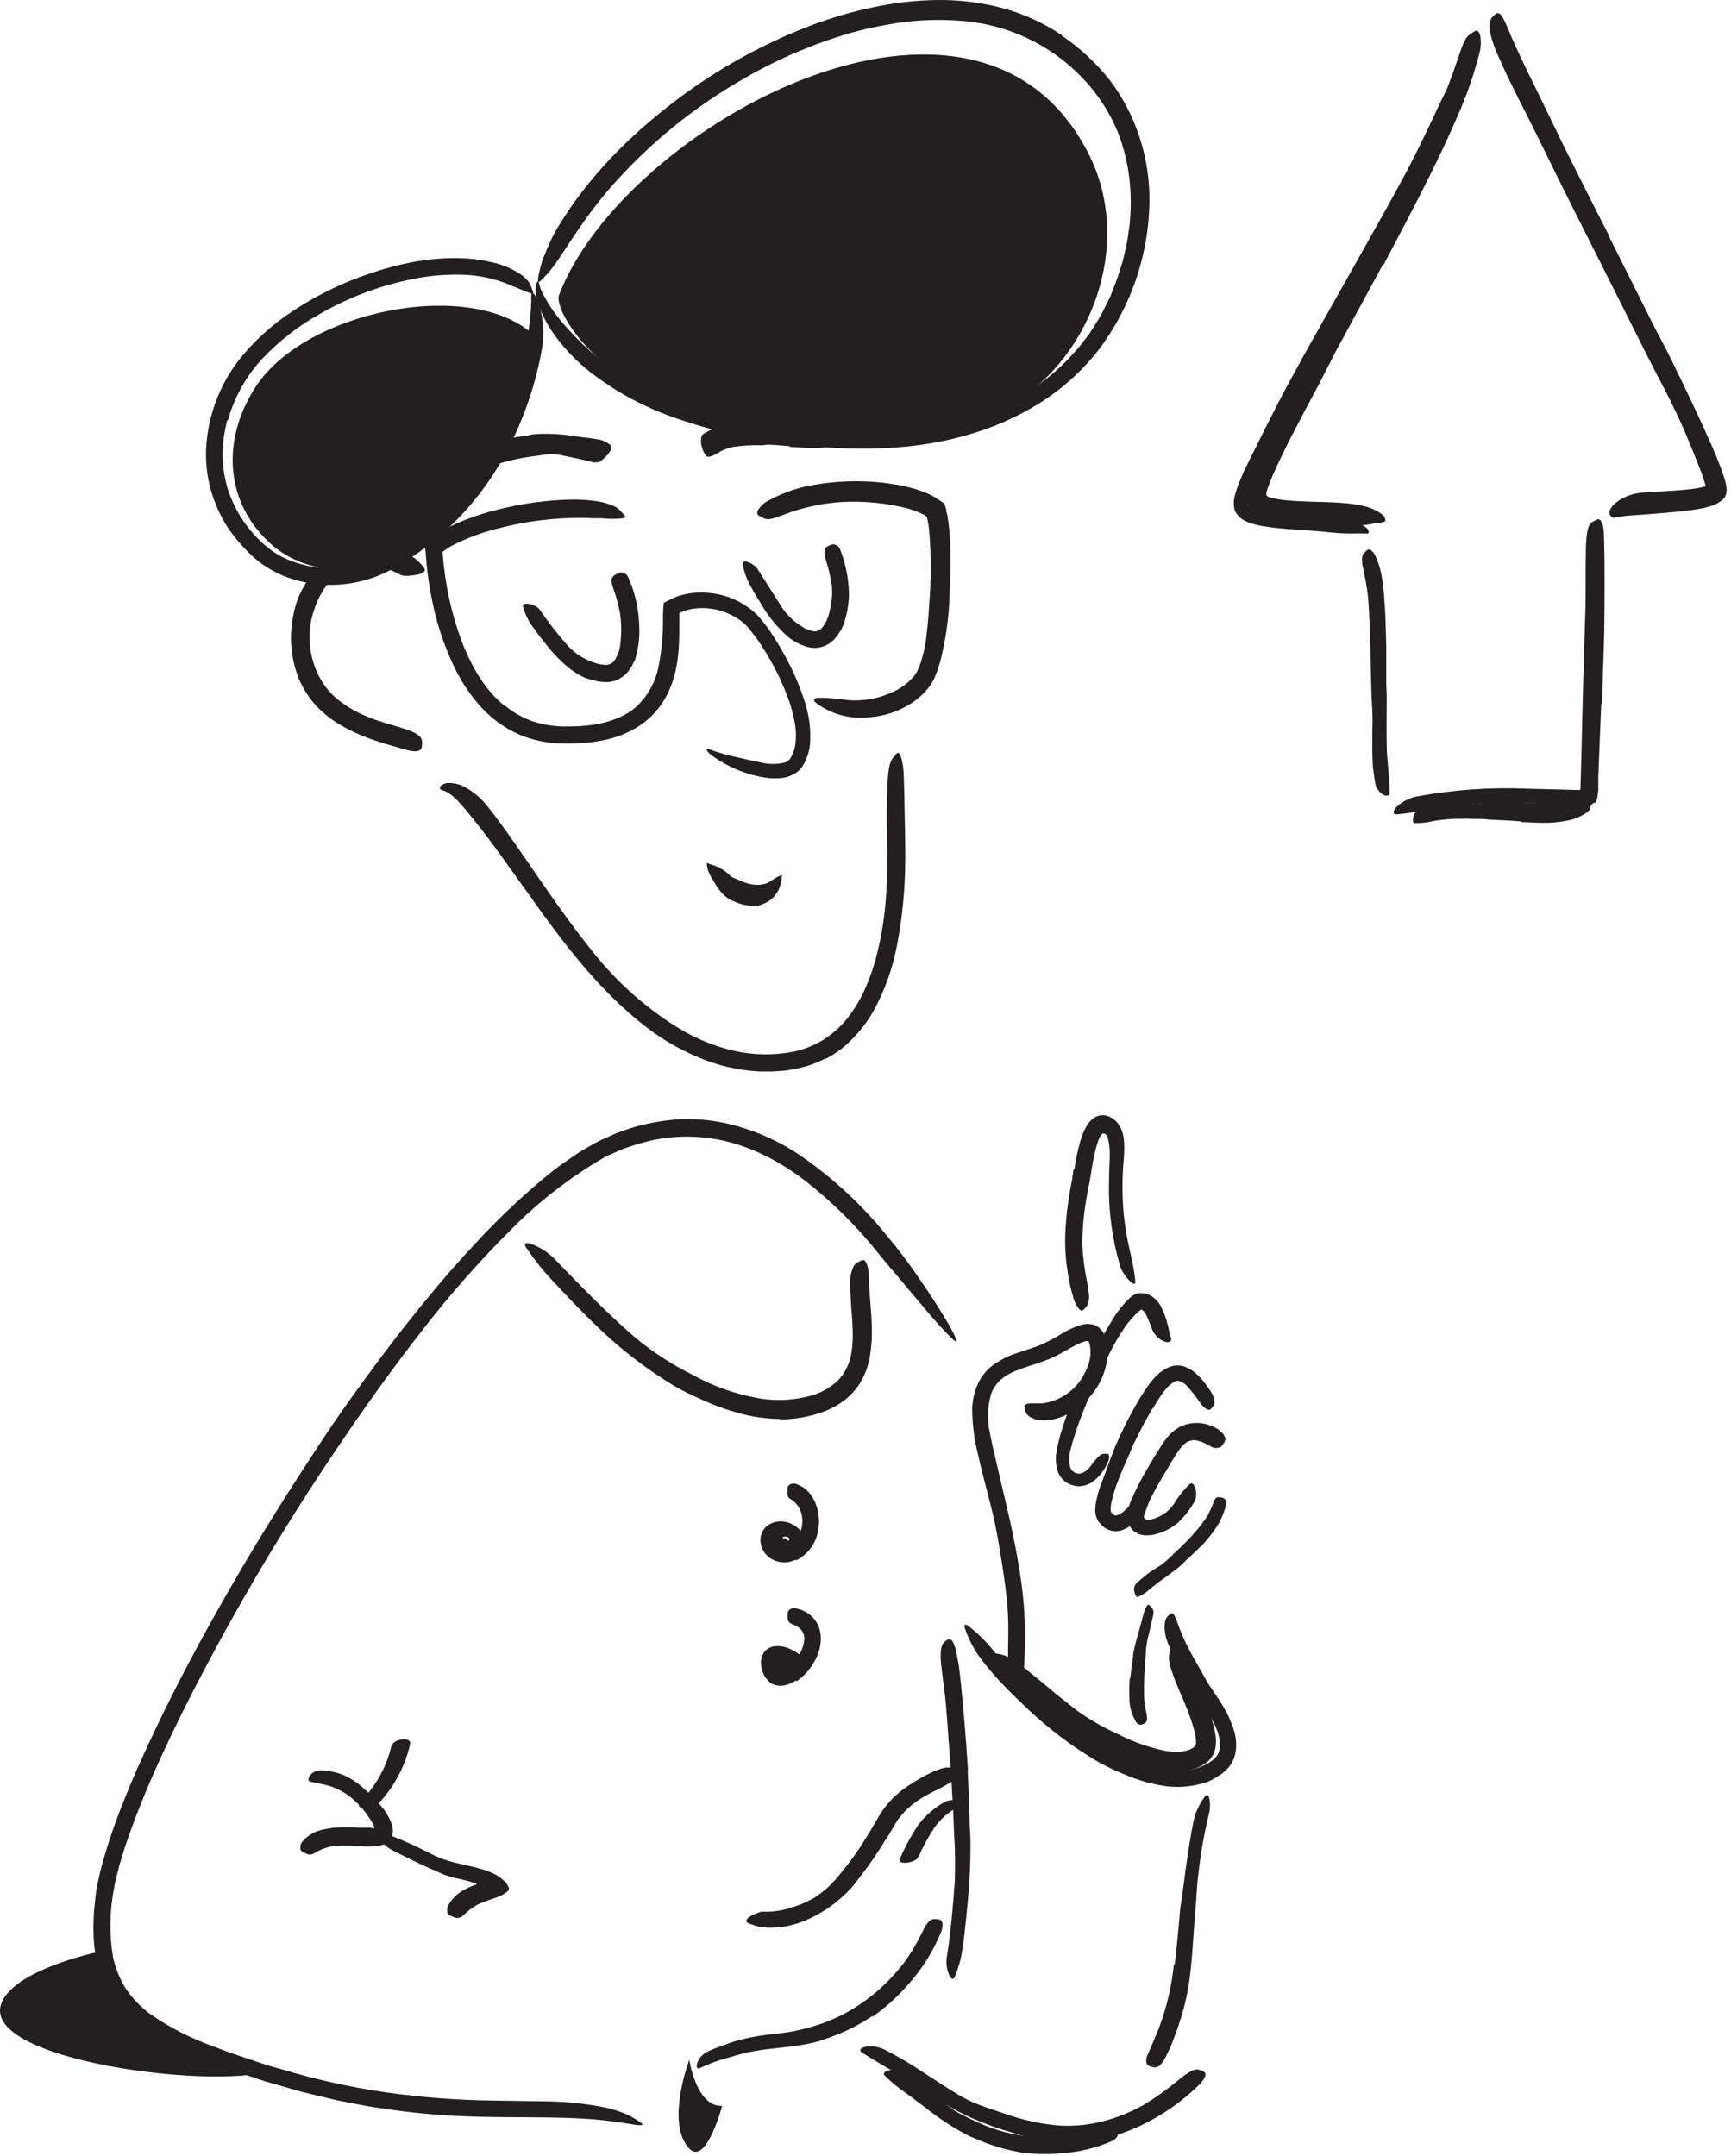 <svg width="167" height="208" viewBox="0 0 167 208" fill="none" xmlns="http://www.w3.org/2000/svg">
<path d="M28.824 65.461C28.099 63.643 27.894 61.659 28.232 59.731C28.338 59.026 28.521 58.335 28.778 57.67C29.258 56.524 29.958 55.484 30.839 54.609C31.045 54.382 31.292 54.197 31.519 53.99C31.764 53.792 32.021 53.608 32.287 53.439C32.834 53.107 33.428 52.86 34.049 52.707C35.141 52.463 36.275 52.472 37.363 52.733C38.039 52.888 38.693 53.127 39.31 53.444C39.617 53.596 39.907 53.779 40.176 53.99C40.433 54.22 40.67 54.47 40.887 54.738C41.15 55.073 40.856 55.31 40.336 55.428C40.036 55.495 39.731 55.536 39.424 55.552C39.261 55.565 39.097 55.565 38.934 55.552C38.782 55.517 38.635 55.464 38.496 55.392C38.016 55.13 37.51 54.917 36.986 54.758C36.495 54.602 35.986 54.508 35.471 54.48C34.433 54.456 33.419 54.789 32.596 55.423C32.023 55.839 31.538 56.365 31.169 56.969C30.784 57.583 30.483 58.244 30.272 58.937C29.764 60.475 29.728 62.13 30.169 63.688C30.427 64.653 30.872 65.558 31.478 66.353C31.946 66.95 32.504 67.472 33.132 67.898C33.776 68.353 34.467 68.737 35.193 69.042C36.322 69.558 37.517 69.831 38.728 70.228C38.996 70.31 39.243 70.382 39.532 70.49C40.522 70.897 40.769 71.232 40.722 71.768C40.72 71.89 40.706 72.01 40.681 72.129C40.563 72.51 40.068 72.572 39.372 72.392C37.311 71.815 34.992 71.238 32.746 69.888C31.886 69.377 31.105 68.746 30.427 68.012C29.753 67.244 29.205 66.374 28.803 65.435L28.824 65.461Z" fill="#231F20"/>
<path d="M76.247 43.066C75.541 42.984 74.846 42.927 74.145 42.906C73.892 42.906 73.629 42.973 73.392 42.963C72.505 42.934 71.617 42.986 70.739 43.118C70.359 43.198 69.991 43.322 69.641 43.489C69.419 43.602 69.213 43.741 68.997 43.844C68.787 43.979 68.546 44.059 68.296 44.076C68.126 44.076 67.858 43.654 67.719 43.149C67.58 42.644 67.575 42.056 67.874 41.855C68.395 41.533 68.956 41.28 69.543 41.103C69.833 41.016 70.132 40.963 70.435 40.943C70.734 40.904 71.035 40.894 71.336 40.912C71.692 40.915 72.047 40.889 72.398 40.835C72.738 40.77 73.082 40.726 73.428 40.706C74.188 40.676 74.948 40.684 75.706 40.732L77.087 40.814C77.783 40.85 78.473 40.948 79.148 40.943C79.668 40.907 80.185 40.835 80.694 40.727C80.806 40.699 80.92 40.678 81.034 40.665C81.447 40.634 81.575 40.788 81.673 41.376C81.673 41.505 81.725 41.639 81.74 41.773C81.781 41.961 81.759 42.157 81.678 42.332C81.597 42.507 81.462 42.651 81.292 42.742C80.357 43.099 79.36 43.264 78.36 43.226C77.638 43.226 76.922 43.138 76.216 43.123L76.247 43.066Z" fill="#231F20"/>
<path d="M47.813 42.618C48.266 42.489 48.746 42.401 49.209 42.293C49.673 42.185 50.152 42.118 50.627 42.061C50.977 42.02 51.312 41.907 51.657 41.886C52.894 41.81 54.135 41.874 55.357 42.077C55.898 42.144 56.439 42.231 56.98 42.283C57.32 42.345 57.676 42.37 58.011 42.458C58.349 42.57 58.664 42.745 58.938 42.973C59.114 43.123 58.938 43.489 58.603 43.88C58.268 44.272 57.841 44.658 57.506 44.612C57.428 44.612 57.351 44.612 57.279 44.612L57.057 44.56L56.63 44.447C56.336 44.385 56.042 44.329 55.749 44.251L53.93 43.875C53.55 43.812 53.163 43.799 52.78 43.839C52.394 43.896 52.002 43.937 51.616 43.999C50.748 44.103 49.887 44.263 49.039 44.478C48.514 44.609 47.998 44.763 47.493 44.942C46.703 45.195 45.934 45.513 45.195 45.89C44.656 46.227 44.14 46.599 43.649 47.003C43.546 47.098 43.437 47.187 43.325 47.271C42.887 47.554 42.67 47.513 42.294 47.091C42.206 46.998 42.109 46.905 42.031 46.807C41.9 46.658 41.828 46.467 41.828 46.269C41.828 46.07 41.9 45.879 42.031 45.73C42.897 44.803 43.952 44.073 45.123 43.587C45.992 43.176 46.892 42.831 47.813 42.556V42.618Z" fill="#231F20"/>
<path d="M51.497 32.327C52.44 34.79 48.406 47.389 37.404 53.697C35.668 54.65 33.686 55.062 31.714 54.878C29.742 54.694 27.87 53.924 26.34 52.666C21.631 48.59 21.332 42.427 24.691 37.284C29.509 29.921 45.489 26.762 51.497 32.327Z" fill="#231F20"/>
<path d="M53.924 28.488C53.296 30.153 59.593 41.762 81.704 42.711C88.522 43.004 95.818 41.453 100.848 36.527C106.434 31.085 108.644 22.181 105.125 15.044C94.417 -6.655 60.118 12.194 53.924 28.488Z" fill="#231F20"/>
<path d="M146.751 79.251C145.88 79.183 145.014 79.127 144.174 79.101C143.855 79.099 143.536 79.072 143.221 79.019L141.541 78.993C140.979 78.993 140.418 78.993 139.861 79.029C139.305 79.065 138.867 79.122 138.382 79.199C137.764 79.353 137.128 79.426 136.491 79.415C136.084 79.415 136.383 78.101 137.115 77.936C138.411 77.648 139.74 77.534 141.067 77.596C141.88 77.605 142.694 77.551 143.499 77.437C143.717 77.39 143.941 77.371 144.164 77.38H144.839L146.174 77.406L147.812 77.452C148.637 77.452 149.466 77.524 150.26 77.452C150.823 77.406 151.377 77.28 151.904 77.076C152.011 77.034 152.116 76.986 152.218 76.932C152.35 76.86 152.502 76.833 152.651 76.854C152.812 76.921 152.955 77.025 153.068 77.158C153.146 77.236 153.233 77.308 153.305 77.39C153.558 77.648 153.527 78.034 153.135 78.359C152.57 78.761 151.925 79.037 151.244 79.168C150.629 79.29 150.005 79.362 149.379 79.385C148.472 79.415 147.591 79.333 146.709 79.307L146.751 79.251Z" fill="#231F20"/>
<path d="M79.664 102.104C79.167 102.366 78.65 102.589 78.118 102.769C77.591 102.938 77.054 103.072 76.51 103.171C76.242 103.212 75.969 103.264 75.701 103.3L74.887 103.356C74.62 103.383 74.351 103.391 74.083 103.382C73.815 103.382 73.568 103.382 73.279 103.382C71.144 103.269 69.048 102.765 67.096 101.893C65.695 101.282 64.359 100.533 63.107 99.656C58.753 96.523 55.429 92.38 52.373 88.191L48.354 82.579C47.499 81.394 46.623 80.224 45.721 79.101C45.273 78.544 44.829 77.983 44.355 77.483C43.96 76.999 43.469 76.603 42.913 76.318C42.639 76.226 42.485 76.21 42.444 76.081C42.402 75.953 42.531 75.71 43.021 75.566C43.671 75.489 44.328 75.629 44.891 75.963C45.613 76.36 46.257 76.884 46.793 77.509C47.787 78.704 48.658 79.941 49.524 81.167C50.389 82.394 51.219 83.625 52.069 84.857C53.765 87.31 55.486 89.727 57.356 92.035C59.615 94.849 62.337 97.258 65.405 99.157C67.066 100.184 68.883 100.934 70.785 101.378C72.675 101.807 74.633 101.839 76.536 101.47C77.688 101.228 78.784 100.766 79.762 100.11C80.729 99.433 81.564 98.584 82.225 97.606C82.745 96.858 83.185 96.058 83.539 95.22C83.907 94.373 84.215 93.502 84.461 92.612C84.947 90.819 85.271 88.986 85.43 87.135C85.564 85.702 85.6 84.269 85.6 82.837C85.6 81.404 85.533 79.982 85.548 78.514L85.579 76.602C85.662 74.247 85.77 73.51 86.26 72.995C86.349 72.877 86.445 72.765 86.548 72.66C86.811 72.438 87.182 73.412 87.203 75.164C87.249 76.458 87.269 77.813 87.29 79.07C87.311 80.328 87.347 81.719 87.331 83.079C87.323 85.861 87.046 88.636 86.507 91.365C86.094 93.475 85.367 95.511 84.348 97.404C83.812 98.38 83.15 99.281 82.379 100.084C81.606 100.918 80.696 101.615 79.689 102.145L79.664 102.104Z" fill="#231F20"/>
<path d="M130.905 28.009C129.411 30.632 127.916 33.255 126.458 35.893C125.943 36.857 125.428 37.841 124.912 38.804C124.005 40.474 123.104 42.149 122.269 43.844C121.846 44.689 121.444 45.545 121.084 46.421C120.903 46.853 120.738 47.286 120.604 47.714C120.472 48.041 120.411 48.392 120.424 48.745L120.47 48.832C120.502 48.869 120.539 48.902 120.579 48.93C120.644 48.975 120.713 49.015 120.785 49.049C120.951 49.124 121.124 49.186 121.3 49.234C121.699 49.334 122.103 49.408 122.511 49.456C123.341 49.559 124.196 49.61 125.046 49.652C126.139 49.708 127.247 49.739 128.365 49.853C128.934 49.904 129.499 49.995 130.055 50.126C130.663 50.251 131.238 50.5 131.745 50.857C131.882 50.959 131.986 51.099 132.044 51.259C132.075 51.368 132.044 51.435 131.992 51.465C131.941 51.496 131.621 51.465 131.317 51.465C130.403 51.499 129.487 51.475 128.576 51.393C127.143 51.218 125.639 51.161 124.114 51.033C123.351 50.971 122.568 50.894 121.779 50.754C121.355 50.681 120.938 50.572 120.532 50.43C120.288 50.343 120.055 50.229 119.837 50.09C119.775 50.043 119.682 49.981 119.615 49.925C119.548 49.868 119.491 49.791 119.429 49.724C119.313 49.589 119.215 49.44 119.136 49.281L119.069 49.028L119.038 48.77C119.027 48.683 119.027 48.595 119.038 48.508C119.034 48.441 119.034 48.374 119.038 48.307C119.068 48.089 119.113 47.874 119.172 47.663C119.277 47.281 119.406 46.905 119.558 46.539C119.842 45.823 120.161 45.138 120.491 44.478C121.717 42.03 122.959 39.5 124.273 37.058C125.726 34.378 127.221 31.724 128.715 29.076C129.639 27.444 130.56 25.812 131.477 24.18C132.858 21.707 134.265 19.228 135.6 16.744C136.63 14.812 137.542 12.875 138.47 10.927L139.068 9.644C139.84 8.046 140.165 7.582 140.66 7.392C140.767 7.341 140.879 7.301 140.995 7.273C141.325 7.237 141.227 8 140.722 9.211C139.222 12.818 137.321 16.425 135.368 20.032C133.915 22.707 132.41 25.366 130.931 28.024L130.905 28.009Z" fill="#231F20"/>
<path d="M91.273 49.25L91.387 49.647C91.405 49.694 91.417 49.745 91.423 49.796V49.914L91.5 50.399C91.552 50.723 91.567 51.022 91.603 51.331C91.644 51.945 91.68 52.548 91.686 53.145C91.717 54.341 91.686 55.521 91.634 56.706C91.593 57.567 91.588 58.432 91.495 59.283C91.352 60.816 91.089 62.336 90.707 63.828C90.578 64.214 90.495 64.585 90.33 64.972L90.093 65.549C89.99 65.745 89.862 65.951 89.743 66.141C89.248 66.816 88.633 67.394 87.929 67.847C86.724 68.632 85.339 69.098 83.905 69.202C82.075 69.426 80.23 68.937 78.752 67.837C78.314 67.466 78.576 67.321 79.102 67.321C79.821 67.326 80.539 67.38 81.251 67.481C82.741 67.71 84.265 67.532 85.662 66.966C86.337 66.716 86.964 66.354 87.517 65.894C87.658 65.784 87.789 65.662 87.909 65.528L88.094 65.332C88.156 65.279 88.207 65.215 88.243 65.141L88.367 64.961C88.419 64.898 88.461 64.826 88.491 64.75L88.723 64.235C89.054 63.291 89.277 62.312 89.387 61.318C89.506 60.287 89.594 59.257 89.655 58.195C89.838 55.911 89.838 53.616 89.655 51.331C89.629 50.986 89.583 50.641 89.516 50.301C89.5 50.19 89.478 50.08 89.449 49.971C89.449 49.93 89.449 49.878 89.403 49.853L89.31 49.78C89.209 49.705 89.1 49.641 88.986 49.59L88.553 49.389C88.243 49.27 87.929 49.157 87.599 49.064C85.547 48.54 83.428 48.326 81.313 48.43C79.701 48.523 78.108 48.821 76.572 49.317C76.232 49.404 75.933 49.564 75.603 49.667C74.413 50.11 74.057 50.234 73.542 49.93C73.418 49.87 73.297 49.803 73.181 49.729C73.016 49.595 73.006 49.394 73.181 49.136C73.42 48.775 73.751 48.483 74.14 48.291C75.571 47.507 77.131 46.983 78.746 46.745C80.369 46.477 82.015 46.379 83.657 46.452C84.902 46.507 86.14 46.669 87.357 46.936L88.29 47.178L89.238 47.503C89.571 47.646 89.896 47.806 90.212 47.982L90.933 48.466L91.114 48.585C91.139 48.647 91.155 48.719 91.175 48.786L91.299 49.193L91.273 49.25Z" fill="#231F20"/>
<path d="M48.694 68.069C49.542 68.771 50.514 69.307 51.559 69.65C52.642 69.979 53.772 70.127 54.904 70.088C57.227 70.088 59.598 69.661 61.278 68.285C62.482 67.208 63.287 65.755 63.56 64.162C63.852 62.66 63.987 61.132 63.962 59.602V59.252L63.993 58.736L64.035 58.221C64.035 58.169 64.06 58.154 64.102 58.139L64.215 58.077L64.431 57.963C64.581 57.886 64.725 57.804 64.874 57.737C65.024 57.67 65.199 57.603 65.282 57.567C65.493 57.479 65.715 57.438 65.926 57.371C66.782 57.165 67.669 57.114 68.543 57.221C70.292 57.401 71.922 58.185 73.155 59.437C73.697 60.06 74.192 60.724 74.634 61.421C75.078 62.101 75.479 62.802 75.861 63.513C76.544 64.783 77.115 66.111 77.566 67.481C78.059 68.877 78.256 70.359 78.144 71.835C78.089 72.33 77.962 72.815 77.767 73.273C77.671 73.511 77.55 73.739 77.407 73.953C77.245 74.191 77.04 74.397 76.804 74.561C76.354 74.859 75.836 75.036 75.299 75.076C74.809 75.121 74.316 75.105 73.831 75.03C71.982 74.733 70.229 74.01 68.708 72.917C68.234 72.572 68.095 72.284 68.193 72.248C68.291 72.212 68.533 72.346 68.987 72.49C69.44 72.634 70.079 72.835 70.852 73.005C71.233 73.098 71.656 73.185 72.094 73.283C72.532 73.381 72.98 73.484 73.449 73.572C74.19 73.755 74.965 73.755 75.706 73.572C75.948 73.492 76.154 73.33 76.288 73.113C76.468 72.804 76.599 72.468 76.675 72.119C76.824 71.334 76.824 70.528 76.675 69.743C76.528 68.899 76.302 68.071 76 67.27C75.376 65.612 74.58 64.025 73.624 62.534C73.165 61.795 72.649 61.094 72.078 60.437C71.809 60.155 71.508 59.904 71.182 59.69C70.839 59.47 70.477 59.282 70.1 59.128C69.174 58.753 68.172 58.605 67.178 58.695C66.689 58.739 66.21 58.855 65.756 59.04C65.713 59.053 65.671 59.07 65.632 59.092C65.606 59.118 65.529 59.118 65.539 59.169V59.303V59.602C65.539 61.833 65.586 64.327 64.56 66.605C64.01 67.873 63.136 68.973 62.025 69.795C60.925 70.58 59.671 71.124 58.346 71.392C57.074 71.657 55.775 71.773 54.476 71.737C53.155 71.746 51.843 71.521 50.601 71.073C49.833 70.794 49.104 70.418 48.431 69.954C47.76 69.508 47.14 68.99 46.581 68.409C45.495 67.246 44.588 65.928 43.892 64.497C42.86 62.371 42.11 60.119 41.66 57.798C41.423 56.644 41.253 55.48 41.145 54.315C41.119 54.021 41.093 53.728 41.073 53.434L41.011 52.857V52.548C41.003 52.498 41.003 52.448 41.011 52.398L41.114 52.342L41.593 51.929C41.711 51.818 41.838 51.718 41.975 51.63C42.232 51.471 42.49 51.285 42.748 51.141C44.365 50.293 46.08 49.646 47.854 49.214C49.599 48.758 51.38 48.453 53.177 48.301C53.971 48.229 54.754 48.199 55.563 48.199C56.199 48.207 56.834 48.255 57.465 48.343C57.722 48.379 57.98 48.425 58.17 48.466C58.361 48.508 58.567 48.585 58.737 48.642C59.019 48.722 59.288 48.841 59.536 48.997C59.706 49.129 59.862 49.28 60 49.446C60.113 49.56 60.22 49.68 60.319 49.806C60.407 49.966 60.149 50.012 59.613 50.048C59.284 50.066 58.953 50.066 58.624 50.048L58 50.002C57.774 50.002 57.526 50.002 57.274 50.002C54.149 49.862 51.022 50.199 47.998 51.002C46.489 51.371 45.028 51.916 43.644 52.625C43.483 52.708 43.328 52.803 43.18 52.908C43.03 52.997 42.885 53.095 42.748 53.202C42.66 53.279 42.691 53.248 42.696 53.243C42.701 53.238 42.696 53.243 42.696 53.243L42.737 53.789L42.794 54.387C42.84 54.784 42.892 55.186 42.949 55.583C43.281 57.95 43.897 60.268 44.783 62.488C45.695 64.652 46.937 66.698 48.679 68.099L48.694 68.069Z" fill="#231F20"/>
<path d="M21.924 40.551C21.632 41.642 21.48 42.766 21.471 43.896C21.484 45.022 21.658 46.142 21.986 47.219C22.694 49.391 24.004 51.318 25.763 52.774C26.382 53.292 27.077 53.709 27.825 54.011C28.582 54.328 29.374 54.552 30.184 54.681C30.904 54.802 31.635 54.849 32.364 54.82C32.73 54.82 33.091 54.769 33.457 54.738C33.822 54.707 34.183 54.635 34.534 54.532C35.245 54.369 35.936 54.129 36.595 53.815L37.084 53.568L37.6 53.279C37.929 53.084 38.259 52.898 38.574 52.682C41.137 50.991 43.373 48.85 45.175 46.364C46.777 44.138 48.084 41.713 49.06 39.15C49.682 37.517 50.18 35.839 50.549 34.131C50.965 32.455 51.202 30.74 51.255 29.014C51.255 28.499 51.224 28.303 51.327 28.267C51.43 28.231 51.636 28.452 51.843 28.921C52.414 30.487 52.557 32.177 52.255 33.816C51.586 37.508 50.304 41.061 48.462 44.329C46.596 47.622 44.082 50.504 41.073 52.8C40.614 53.13 40.161 53.475 39.676 53.779C39.192 54.083 38.718 54.398 38.218 54.686C37.195 55.3 36.087 55.76 34.93 56.052C32.592 56.646 30.13 56.54 27.85 55.748C26.596 55.31 25.441 54.631 24.449 53.748C23.489 52.877 22.639 51.89 21.919 50.811C21.227 49.71 20.694 48.516 20.337 47.266C19.992 46.017 19.837 44.722 19.878 43.427C20.012 40.255 21.13 37.204 23.078 34.698C24.552 32.855 26.313 31.263 28.293 29.983C30.232 28.703 32.305 27.642 34.477 26.819C37.837 25.561 41.346 24.716 44.999 24.933C45.803 24.983 46.602 25.102 47.385 25.288C48.464 25.509 49.486 25.948 50.389 26.576C50.619 26.762 50.826 26.973 51.008 27.205C51.127 27.38 51.221 27.571 51.286 27.772C51.338 27.932 51.43 28.112 51.446 28.215C51.492 28.555 50.446 27.973 48.648 27.272C47.254 26.765 45.782 26.504 44.299 26.499C42.757 26.476 41.217 26.625 39.707 26.942C36.598 27.577 33.611 28.706 30.86 30.287C28.806 31.434 26.938 32.887 25.32 34.595C23.751 36.282 22.609 38.321 21.991 40.541L21.924 40.551Z" fill="#231F20"/>
<path d="M102.435 3.434C104.176 4.617 105.729 6.055 107.042 7.701C108.317 9.381 109.3 11.264 109.948 13.271C110.6 15.267 110.919 17.356 110.891 19.455C110.867 21.514 110.578 23.561 110.03 25.546C109.232 28.447 107.905 31.176 106.114 33.595C104.506 35.696 102.534 37.492 100.291 38.897C98.068 40.282 95.655 41.336 93.129 42.025C88.115 43.442 82.848 43.509 77.767 42.999C73.218 42.628 68.739 41.645 64.452 40.077C61.694 39.049 59.111 37.601 56.795 35.785C55.638 34.854 54.6 33.784 53.703 32.6C53.252 32.003 52.852 31.369 52.507 30.704C52.149 30.031 51.885 29.311 51.724 28.566C51.648 28.202 51.648 27.826 51.724 27.463C51.796 27.21 51.899 27.107 51.941 27.148C51.982 27.19 51.987 27.334 52.059 27.545C52.14 27.831 52.25 28.107 52.389 28.37C52.854 29.264 53.412 30.107 54.053 30.884C54.964 31.978 55.954 33.003 57.016 33.95C59.16 35.813 61.598 37.307 64.231 38.372C66.886 39.471 69.65 40.291 72.475 40.819C75.329 41.36 78.216 41.704 81.117 41.85C84.009 42.011 86.911 41.838 89.764 41.335L91.041 41.093L92.309 40.768L92.943 40.603L93.561 40.397C93.979 40.258 94.396 40.124 94.808 39.974C95.628 39.66 96.431 39.304 97.215 38.908C97.601 38.702 98.003 38.521 98.379 38.289L99.498 37.594C100.97 36.633 102.311 35.484 103.486 34.177L103.934 33.693C104.084 33.528 104.202 33.347 104.341 33.178L105.135 32.147C105.377 31.781 105.599 31.405 105.831 31.034L106.181 30.477C106.289 30.292 106.377 30.091 106.475 29.895L107.119 28.607L107.634 27.262C107.812 26.813 107.967 26.356 108.098 25.891L108.314 25.201C108.381 24.969 108.423 24.732 108.479 24.5C108.577 24.031 108.716 23.567 108.778 23.088L108.984 21.66C109.077 20.707 109.108 19.748 109.077 18.79C109.015 16.876 108.655 14.982 108.01 13.179C107.332 11.392 106.353 9.734 105.114 8.278C103.573 6.473 101.691 4.99 99.574 3.916C97.458 2.841 95.15 2.196 92.783 2.017C90.972 1.867 89.151 1.9 87.347 2.115C85.533 2.344 83.738 2.708 81.977 3.202C78.458 4.236 75.073 5.682 71.893 7.51C67.01 10.279 62.626 13.846 58.923 18.064C58.119 18.986 57.377 19.929 56.656 20.924C55.316 22.763 54.558 24.046 53.945 24.912C53.712 25.28 53.457 25.635 53.182 25.974C53.002 26.219 52.8 26.449 52.58 26.659C52.417 26.84 52.245 27.012 52.064 27.174C51.843 27.329 51.858 26.948 52.064 26.087C52.186 25.541 52.358 25.008 52.58 24.495C52.863 23.769 53.188 23.06 53.553 22.372C56.171 17.852 59.881 13.905 64.097 10.551C68.37 7.129 73.151 4.394 78.267 2.445C80.192 1.713 82.172 1.134 84.188 0.714C86.22 0.27 88.292 0.031 90.372 0.002C92.487 -0.028 94.596 0.227 96.643 0.76C98.705 1.312 100.662 2.2 102.435 3.388V3.434Z" fill="#231F20"/>
<path d="M61.164 63.828C61.021 64.175 60.83 64.501 60.597 64.796C60.326 65.125 59.987 65.39 59.603 65.574C59.227 65.74 58.819 65.821 58.407 65.811C58.071 65.802 57.736 65.757 57.408 65.677L57.057 65.595L56.728 65.492C56.508 65.428 56.295 65.342 56.094 65.234C55.419 64.873 54.798 64.418 54.249 63.884C53.71 63.387 53.212 62.848 52.76 62.271C52.353 61.756 51.951 61.272 51.58 60.725C51.056 60.08 50.672 59.332 50.451 58.53C50.395 58.273 50.699 58.206 51.07 58.273C51.266 58.308 51.456 58.374 51.631 58.468C51.822 58.554 51.985 58.691 52.1 58.865C52.948 60.111 53.879 61.297 54.888 62.416C55.516 63.062 56.282 63.557 57.13 63.864C57.539 64.039 57.978 64.135 58.423 64.147C58.595 64.153 58.766 64.115 58.92 64.038C59.074 63.96 59.206 63.846 59.304 63.704C59.616 63.223 59.803 62.672 59.85 62.101C59.969 61.129 59.958 60.144 59.819 59.174C59.68 58.422 59.484 57.681 59.232 56.959C59.181 56.799 59.119 56.644 59.072 56.479C58.913 55.877 58.985 55.655 59.433 55.407C59.531 55.356 59.613 55.289 59.701 55.253C59.887 55.199 60.086 55.218 60.258 55.308C60.43 55.397 60.561 55.549 60.623 55.732C61.241 57.114 61.591 58.6 61.654 60.112C61.757 61.362 61.608 62.62 61.216 63.812L61.164 63.828Z" fill="#231F20"/>
<path d="M81.091 60.834L80.823 61.272C80.715 61.421 80.591 61.56 80.473 61.699C80.328 61.836 80.175 61.964 80.014 62.081C79.839 62.197 79.65 62.293 79.452 62.364C79.07 62.502 78.66 62.546 78.257 62.493C78.083 62.464 77.912 62.426 77.742 62.38L77.268 62.199C76.858 62.017 76.471 61.789 76.113 61.519C75.03 60.581 74.112 59.468 73.398 58.226C73.088 57.711 72.754 57.196 72.465 56.639C72.057 55.953 71.782 55.196 71.656 54.408C71.63 54.155 71.883 54.13 72.171 54.238C72.543 54.358 72.867 54.595 73.094 54.913C73.867 56.155 74.665 57.366 75.449 58.633C75.949 59.358 76.592 59.972 77.34 60.437C77.67 60.672 78.048 60.831 78.448 60.901C78.609 60.926 78.775 60.908 78.927 60.849C79.079 60.789 79.212 60.689 79.313 60.561C79.659 60.125 79.9 59.615 80.014 59.071C80.128 58.621 80.209 58.163 80.256 57.701C80.297 57.239 80.288 56.774 80.231 56.315C80.104 55.583 79.932 54.86 79.715 54.15C79.674 53.985 79.617 53.826 79.586 53.661C79.478 53.032 79.55 52.805 80.014 52.63C80.099 52.588 80.187 52.552 80.277 52.522C80.453 52.502 80.63 52.547 80.775 52.647C80.921 52.748 81.026 52.897 81.07 53.068C81.593 54.419 81.875 55.851 81.905 57.299C81.907 57.602 81.888 57.905 81.849 58.206C81.802 58.494 81.776 58.778 81.71 59.066C81.589 59.681 81.394 60.278 81.127 60.844L81.091 60.834Z" fill="#231F20"/>
<path d="M13.365 170.381C15.39 165.831 17.637 161.405 20.033 157.071C22.429 152.737 24.965 148.471 27.618 144.292C29.561 141.246 31.514 138.206 33.611 135.258C35.451 132.682 37.347 130.105 39.331 127.606C41.315 125.107 43.361 122.654 45.541 120.32C47.7 117.945 50.019 115.721 52.482 113.662C53.126 113.147 53.734 112.632 54.398 112.188L55.398 111.503L55.913 111.158L56.429 110.849L57.485 110.241C57.845 110.049 58.215 109.877 58.593 109.725C58.969 109.566 59.33 109.359 59.722 109.236L60.876 108.834C62.269 108.412 63.702 108.137 65.153 108.015C66.611 107.913 68.076 107.998 69.512 108.267C72.355 108.829 75.05 109.975 77.427 111.632C80.424 113.727 83.117 116.225 85.43 119.057C86.599 120.444 87.694 121.891 88.712 123.391C89.743 124.88 90.717 126.395 91.629 127.952C92.706 129.925 92.386 129.76 91.072 128.359C90.408 127.663 89.526 126.637 88.496 125.401L86.811 123.401C86.512 123.046 86.213 122.675 85.888 122.309L84.915 121.144C82.712 118.342 80.165 115.828 77.335 113.662C74.505 111.57 71.254 110.055 67.827 109.741C66.103 109.57 64.362 109.681 62.674 110.071L61.417 110.406L60.175 110.828C59.768 110.983 59.387 111.178 58.99 111.343C58.794 111.436 58.593 111.513 58.397 111.616L57.825 111.946C54.737 113.795 51.893 116.023 49.359 118.578C46.202 121.723 43.257 125.072 40.542 128.606C37.765 132.162 35.131 135.861 32.612 139.597C27.048 147.804 22.029 156.366 17.585 165.228C16.235 167.959 14.942 170.721 13.793 173.54C13.221 174.947 12.68 176.364 12.195 177.802C11.943 178.513 11.747 179.239 11.52 179.961L11.247 181.053C11.146 181.412 11.067 181.777 11.01 182.146C10.57 184.354 10.535 186.624 10.907 188.845C11.145 189.916 11.561 190.941 12.139 191.875C12.763 192.785 13.528 193.591 14.406 194.26C16.268 195.562 18.293 196.612 20.43 197.383L22.043 197.991L23.671 198.548C24.758 198.914 25.835 199.305 26.938 199.578C30.31 200.605 33.755 201.374 37.244 201.877C40.712 202.368 44.208 202.633 47.71 202.67L52.348 202.737C54.438 202.741 56.524 202.953 58.572 203.371C59.242 203.546 59.763 203.711 60.185 203.886C60.544 204.025 60.889 204.198 61.216 204.401C61.465 204.545 61.705 204.705 61.932 204.881C62.154 205.092 61.675 205.087 60.654 204.906C59.096 204.641 57.523 204.469 55.944 204.391C52.853 204.231 49.647 204.309 46.386 204.231C43.08 204.171 39.783 203.884 36.518 203.371C35.688 203.263 34.869 203.098 34.044 202.938C33.22 202.778 32.395 202.634 31.586 202.423L29.133 201.83C28.324 201.609 27.515 201.366 26.706 201.134L25.495 200.784C25.088 200.66 24.697 200.516 24.295 200.387L21.898 199.573C20.306 199.017 18.714 198.419 17.142 197.692C15.949 197.147 14.807 196.495 13.731 195.744C12.606 194.947 11.625 193.965 10.83 192.838C10.078 191.667 9.553 190.365 9.284 188.999L9.124 187.994C9.068 187.659 9.073 187.33 9.042 186.995C9.006 186.334 9.006 185.672 9.042 185.011C9.042 184.351 9.155 183.717 9.207 183.068C9.258 182.419 9.418 181.759 9.547 181.125C9.676 180.492 9.846 179.863 10.031 179.25C10.217 178.636 10.392 178.023 10.593 177.42C11.392 175.004 12.355 172.68 13.35 170.371L13.365 170.381Z" fill="#231F20"/>
<path d="M37.754 168.475C37.285 170.48 36.268 172.315 34.817 173.777C34.029 174.545 35.77 174.751 36.296 174.236C37.911 172.6 39.041 170.549 39.563 168.31C39.769 167.516 37.945 167.743 37.754 168.475V168.475Z" fill="#231F20"/>
<path d="M35.853 176.39C35.92 176.39 36.007 176.441 36.069 176.39C36.093 176.355 36.104 176.313 36.1 176.271C36.1 176.209 36.1 176.235 36.002 175.998C35.86 175.736 35.698 175.484 35.518 175.246C34.905 174.309 34.097 173.516 33.148 172.922C32.716 172.667 32.256 172.463 31.777 172.314C31.164 172.123 30.535 172.046 29.901 171.891C29.7 171.834 29.716 171.577 29.901 171.314C30.02 171.153 30.176 171.023 30.355 170.933C30.534 170.844 30.732 170.798 30.932 170.799C31.712 170.827 32.481 170.992 33.204 171.288C33.908 171.609 34.554 172.045 35.116 172.577C35.823 173.188 36.472 173.864 37.053 174.597C37.198 174.813 37.342 175.035 37.471 175.272C37.507 175.333 37.539 175.397 37.569 175.462L37.682 175.725C37.754 175.891 37.811 176.064 37.852 176.24C37.94 176.583 37.915 176.944 37.78 177.271C37.622 177.583 37.354 177.825 37.028 177.951C36.823 178.031 36.611 178.088 36.394 178.121C36.178 178.121 35.951 178.162 35.817 178.162C35.497 178.162 35.198 178.162 34.9 178.137C34.043 178.062 33.182 178.048 32.323 178.095C31.715 178.169 31.126 178.356 30.587 178.647L30.282 178.832C30.135 178.91 29.969 178.946 29.803 178.935C29.642 178.896 29.488 178.833 29.345 178.75L29.133 178.642C29.079 178.603 29.037 178.55 29.009 178.49C28.982 178.429 28.972 178.362 28.979 178.296C28.981 178.193 28.991 178.089 29.01 177.987C29.043 177.869 29.103 177.76 29.185 177.668C29.687 177.085 30.369 176.684 31.122 176.529C31.799 176.374 32.49 176.296 33.184 176.297C33.699 176.297 34.168 176.297 34.632 176.338H35.307H35.858L35.853 176.39Z" fill="#231F20"/>
<path d="M45.978 181.811C45.977 181.789 45.968 181.769 45.953 181.754L45.917 181.723L45.824 181.677C45.443 181.558 44.938 181.429 44.474 181.316C44.123 181.228 43.758 181.177 43.392 181.058C43.227 181.007 43.062 180.945 42.876 180.883L42.433 180.693L41.568 180.311C40.985 180.048 40.408 179.796 39.836 179.502L38.29 178.74C37.615 178.438 37.011 177.997 36.517 177.446C36.368 177.266 36.517 177.147 36.785 177.091C37.128 177.018 37.483 177.036 37.816 177.142C39.118 177.659 40.392 178.242 41.635 178.889C42.026 179.089 42.43 179.261 42.845 179.404C43.242 179.543 43.646 179.659 44.056 179.75L45.479 180.079L45.844 180.167L46.272 180.28C46.623 180.372 46.968 180.487 47.303 180.626C47.799 180.822 48.254 181.11 48.643 181.476C48.722 181.531 48.789 181.603 48.838 181.687C48.897 181.759 48.947 181.836 48.988 181.919C49.038 182.015 49.081 182.115 49.117 182.218C49.108 182.274 49.089 182.328 49.06 182.377C49.031 182.425 48.992 182.468 48.947 182.501C48.769 182.636 48.581 182.757 48.385 182.862C47.931 183.099 47.256 183.269 46.664 183.506L46.339 183.635L46.112 183.743C45.968 183.82 45.824 183.908 45.69 183.996C45.428 184.168 45.178 184.359 44.943 184.568C44.84 184.655 44.762 184.753 44.664 184.836C44.533 184.956 44.365 185.03 44.187 185.046C44.009 185.062 43.831 185.019 43.68 184.923C43.587 184.882 43.49 184.856 43.407 184.815C43.129 184.691 43.031 184.3 43.263 183.784C43.662 183.114 44.25 182.577 44.953 182.238C45.118 182.156 45.283 182.074 45.468 182.001L45.721 181.898L45.783 181.867C45.783 181.867 45.86 181.867 45.865 181.867C45.87 181.867 45.865 181.867 45.865 181.867L45.978 181.811Z" fill="#231F20"/>
<path d="M85.43 177.503C84.716 178.694 83.931 179.842 83.08 180.94C82.766 181.342 82.477 181.769 82.127 182.151C80.881 183.52 79.351 184.6 77.644 185.315C76.879 185.631 76.075 185.839 75.253 185.933C74.73 186 74.201 186.01 73.676 185.964C73.412 185.945 73.153 185.891 72.903 185.804C72.654 185.729 72.41 185.639 72.171 185.536C71.872 185.408 72.006 185.15 72.326 184.928C72.507 184.801 72.707 184.702 72.918 184.635C73.032 184.593 73.155 184.537 73.274 184.501L73.465 184.444H73.645C74.518 184.472 75.39 184.35 76.222 184.083C77.084 183.842 77.911 183.486 78.679 183.027C79.645 182.376 80.494 181.565 81.189 180.631C82.036 179.615 82.807 178.538 83.498 177.41C83.936 176.714 84.348 175.998 84.775 175.266C85.456 174.094 86.402 173.097 87.537 172.355C88.375 171.772 89.267 171.272 90.202 170.861C90.405 170.774 90.613 170.7 90.825 170.639C91.105 170.544 91.402 170.511 91.696 170.541C91.79 170.557 91.879 170.592 91.959 170.644C92.037 170.713 92.11 170.789 92.175 170.871C92.232 170.931 92.285 170.995 92.335 171.062C92.453 171.211 92.242 171.695 91.727 171.958L91.165 172.278C90.986 172.389 90.8 172.489 90.609 172.577C90.233 172.757 89.872 172.948 89.511 173.138C88.813 173.504 88.164 173.956 87.579 174.483C87.373 174.679 87.177 174.89 86.986 175.107L86.713 175.447L86.61 175.591L86.491 175.777C86.167 176.292 85.827 176.921 85.461 177.513L85.43 177.503Z" fill="#231F20"/>
<path d="M84.147 194.518C82.868 195.381 81.482 196.074 80.024 196.579C79.762 196.667 79.509 196.775 79.236 196.863C78.963 196.95 78.721 197.022 78.427 197.089C76.474 197.533 74.634 197.569 72.8 197.888C71.991 198.031 71.194 198.233 70.414 198.491C69.427 198.734 68.469 199.079 67.554 199.522C67.312 199.671 67.157 199.522 67.235 199.13C67.319 198.863 67.459 198.617 67.645 198.408C67.832 198.199 68.061 198.033 68.317 197.919C68.832 197.672 69.383 197.481 69.888 197.301C70.405 197.097 70.933 196.925 71.47 196.785C72.551 196.519 73.65 196.335 74.758 196.234C75.412 196.162 76.077 196.079 76.716 195.945L77.659 195.729C77.968 195.652 78.272 195.549 78.582 195.466C79.934 195.059 81.227 194.475 82.426 193.73C83.169 193.268 83.877 192.751 84.544 192.184C85.561 191.313 86.482 190.335 87.29 189.267C87.888 188.428 88.419 187.542 88.877 186.618C88.98 186.418 89.068 186.217 89.181 186.016C89.599 185.284 89.836 185.109 90.31 185.165C90.417 185.171 90.524 185.184 90.629 185.207C90.964 185.299 91.031 185.722 90.81 186.356C90.054 188.225 88.98 189.95 87.635 191.452C86.617 192.628 85.46 193.674 84.188 194.57L84.147 194.518Z" fill="#231F20"/>
<path d="M88.599 179.162C89.049 178.152 89.583 177.181 90.196 176.261C90.743 175.511 91.446 174.888 92.258 174.437C93.288 173.777 91.742 173.468 91.134 173.86C90.164 174.403 89.312 175.136 88.63 176.014C87.921 177.077 87.309 178.201 86.801 179.373C86.543 179.961 88.347 179.77 88.594 179.162H88.599Z" fill="#231F20"/>
<path d="M103.522 206.695C101.564 206.698 99.618 206.392 97.756 205.788C97.086 205.582 96.421 205.401 95.777 205.159C95.133 204.917 94.654 204.731 94.087 204.494C93.52 204.257 92.953 203.979 92.412 203.701C91.342 203.126 90.302 202.499 89.295 201.82C88.403 201.232 87.507 200.66 86.61 200.114C85.461 199.419 84.301 198.764 83.183 198.053C82.838 197.826 83.003 197.594 83.451 197.486C84.103 197.365 84.777 197.463 85.368 197.764C86.612 198.398 87.816 199.105 88.975 199.882C90.129 200.635 91.258 201.377 92.412 202.077C93.11 202.499 93.847 202.853 94.612 203.134C95.396 203.422 96.21 203.69 96.998 203.953C98.705 204.562 100.484 204.942 102.29 205.082C103.395 205.139 104.503 205.061 105.588 204.85C107.249 204.521 108.846 203.928 110.319 203.093C111.44 202.415 112.511 201.657 113.524 200.825C113.751 200.645 113.967 200.459 114.199 200.284C115.085 199.661 115.436 199.547 115.879 199.769C115.981 199.806 116.079 199.853 116.173 199.908C116.446 200.104 116.25 200.588 115.657 201.171C113.838 202.955 111.703 204.384 109.36 205.386C108.443 205.78 107.493 206.094 106.521 206.324C105.537 206.547 104.535 206.678 103.527 206.715L103.522 206.695Z" fill="#231F20"/>
<path d="M93.36 170.814C93.438 172.489 93.51 174.169 93.551 175.859C93.551 176.472 93.628 177.085 93.628 177.704C93.635 179.881 93.523 182.057 93.293 184.222C93.216 185.181 93.082 186.144 92.989 187.103C92.897 187.711 92.814 188.329 92.696 188.937C92.546 189.541 92.355 190.133 92.124 190.71C91.979 191.071 91.758 190.947 91.577 190.566C91.342 190.037 91.26 189.453 91.34 188.881C91.722 186.5 91.923 184.083 92.108 181.615C92.171 180.102 92.153 178.586 92.057 177.075C91.995 175.402 91.911 173.726 91.804 172.046L91.593 168.954C91.474 167.408 91.382 165.811 91.237 164.249C91.129 163.038 90.928 161.858 90.804 160.642C90.77 160.377 90.751 160.111 90.748 159.843C90.748 158.844 90.907 158.524 91.263 158.298C91.34 158.242 91.423 158.195 91.51 158.158C91.784 158.061 92.026 158.462 92.211 159.189C92.278 159.452 92.325 159.704 92.371 159.983C92.417 160.261 92.484 160.498 92.515 160.786C92.587 161.302 92.634 161.869 92.701 162.415C92.819 163.518 92.917 164.636 93.015 165.759C93.154 167.429 93.283 169.114 93.391 170.809L93.36 170.814Z" fill="#231F20"/>
<path d="M113.333 189.52C113.509 188.185 113.612 186.809 113.756 185.397C113.807 184.882 113.828 184.367 113.905 183.851C114.184 182.13 114.359 180.347 114.647 178.575C114.776 177.786 114.89 176.993 115.055 176.209C115.202 175.16 115.613 174.165 116.25 173.319C116.466 173.056 116.616 173.241 116.683 173.587C116.767 174.037 116.756 174.501 116.652 174.947C116.178 176.868 115.833 178.818 115.621 180.785C115.534 181.388 115.487 182.017 115.446 182.656L115.384 183.619L115.307 184.552C115.189 185.913 115.111 187.294 115.003 188.675C114.931 189.535 114.848 190.401 114.72 191.251C114.524 192.588 114.207 193.904 113.771 195.183C113.627 195.698 113.431 196.157 113.256 196.646C113.081 197.136 112.895 197.615 112.648 198.068C112.55 198.269 112.463 198.476 112.349 198.682C111.896 199.398 111.628 199.547 111.169 199.424C111.064 199.401 110.96 199.37 110.86 199.331C110.535 199.187 110.494 198.744 110.726 198.223C111.071 197.44 111.406 196.677 111.731 195.873C112.042 195.07 112.31 194.252 112.535 193.42C112.882 192.141 113.122 190.834 113.251 189.514L113.333 189.52Z" fill="#231F20"/>
<path d="M116.028 172.056C114.756 172.433 113.414 172.509 112.107 172.278C110.879 172.068 109.68 171.713 108.536 171.221C107.711 170.891 106.906 170.514 106.124 170.093C103.453 168.546 100.983 166.675 98.771 164.522C97.787 163.585 96.802 162.631 95.916 161.611C95.33 160.958 94.785 160.269 94.283 159.55C93.795 158.807 93.401 158.008 93.108 157.169C92.938 156.654 93.149 156.654 93.541 156.963C94.133 157.436 94.69 157.952 95.205 158.509C95.334 158.674 95.483 158.823 95.623 158.983C95.762 159.143 95.88 159.313 96.019 159.472C96.292 159.792 96.566 160.111 96.854 160.421C97.426 161.049 98.029 161.647 98.616 162.265C99.812 163.482 101.068 164.651 102.383 165.775C104.009 167.113 105.787 168.255 107.681 169.176C108.701 169.688 109.765 170.109 110.86 170.433C111.927 170.76 113.043 170.899 114.158 170.845C114.822 170.809 115.472 170.647 116.075 170.366C116.375 170.233 116.66 170.069 116.925 169.876C117.162 169.714 117.358 169.499 117.497 169.248C117.914 168.506 117.657 167.434 117.229 166.496C116.758 165.528 116.199 164.605 115.559 163.739L115.188 163.193C115.127 163.095 115.065 162.987 115.008 162.884L114.859 162.611C114.653 162.245 114.436 161.884 114.225 161.523C113.769 160.789 113.355 160.031 112.983 159.251C112.806 158.898 112.659 158.531 112.545 158.153C112.377 157.64 112.322 157.097 112.385 156.561C112.396 156.425 112.433 156.293 112.495 156.172C112.557 156.051 112.642 155.943 112.746 155.855C112.817 155.78 112.899 155.716 112.988 155.664C113.261 155.551 113.421 156.113 113.746 156.973C113.989 157.632 114.271 158.275 114.591 158.9C114.92 159.545 115.297 160.199 115.683 160.879C115.874 161.219 116.07 161.565 116.26 161.91L116.405 162.183L116.513 162.363L116.812 162.817C117.25 163.456 117.729 164.146 118.146 164.878C118.485 165.469 118.763 166.092 118.976 166.738C119.239 167.46 119.322 168.234 119.218 168.995C119.15 169.427 118.996 169.84 118.765 170.211C118.529 170.562 118.234 170.868 117.894 171.118C117.605 171.322 117.306 171.509 116.997 171.68C116.687 171.845 116.363 171.983 116.028 172.092V172.056Z" fill="#231F20"/>
<path d="M98.091 132.213C97.528 132.424 97.006 132.729 96.545 133.115C96.129 133.491 95.811 133.964 95.617 134.491C95.264 135.719 95.225 137.016 95.504 138.263C95.674 139.247 95.942 140.262 96.164 141.257L97.411 146.595C97.813 148.399 98.163 150.202 98.441 152.037C98.696 153.671 98.841 155.32 98.874 156.973C98.874 158.004 98.874 159.034 98.838 160.065C98.802 161.096 98.719 162.126 98.601 163.157C98.524 163.801 98.245 163.713 97.952 163.157C97.536 162.297 97.306 161.36 97.277 160.405C97.22 159.375 97.277 158.287 97.277 157.231C97.279 156.215 97.227 155.201 97.122 154.191C96.9 152.16 96.555 150.068 96.189 148.007C95.746 145.523 94.932 142.993 94.376 140.417C94.004 138.972 93.809 137.487 93.793 135.995C93.806 135.198 93.969 134.409 94.272 133.671C94.59 132.912 95.1 132.247 95.751 131.744C96.519 131.187 97.374 130.762 98.281 130.487C99.132 130.193 99.972 129.971 100.729 129.606C101.317 129.325 101.888 129.012 102.44 128.668C103.052 128.288 103.715 127.997 104.408 127.802C104.841 127.692 105.298 127.722 105.712 127.89L106.021 128.075L106.263 128.333C106.34 128.413 106.403 128.505 106.449 128.606L106.593 128.889L106.763 129.451L106.841 129.997C106.851 130.181 106.851 130.365 106.841 130.549C106.85 130.731 106.842 130.914 106.815 131.095C106.681 132.212 106.264 133.276 105.604 134.187C104.955 135.109 104.097 135.865 103.1 136.392C102.649 136.638 102.167 136.82 101.667 136.933C101.447 136.986 101.223 137.015 100.997 137.021C100.807 137.047 100.615 137.047 100.425 137.021C100.25 137.021 100.095 136.98 99.951 136.954C99.825 136.919 99.703 136.872 99.585 136.815C99.402 136.751 99.239 136.641 99.111 136.495C99.016 136.369 98.948 136.226 98.91 136.073C98.866 135.952 98.838 135.825 98.828 135.696C98.828 135.521 99.034 135.439 99.343 135.403C99.492 135.403 99.657 135.403 99.858 135.403C99.956 135.403 100.059 135.403 100.162 135.403C100.265 135.403 100.394 135.403 100.513 135.403C101.277 135.313 102.013 135.058 102.669 134.655C103.325 134.252 103.885 133.71 104.31 133.068C104.755 132.448 105.048 131.731 105.166 130.976C105.217 130.617 105.217 130.253 105.166 129.894C105.157 129.815 105.138 129.737 105.109 129.662C105.109 129.6 105.083 129.503 105.053 129.482C105.022 129.461 105.022 129.384 105.006 129.389C104.991 129.394 105.006 129.389 105.006 129.389C104.942 129.376 104.875 129.376 104.81 129.389C104.555 129.442 104.308 129.527 104.073 129.642C103.507 129.894 102.919 130.255 102.254 130.621C100.817 131.435 99.312 131.698 98.132 132.223L98.091 132.213Z" fill="#231F20"/>
<path d="M103.28 135.686C103.836 134.29 104.444 132.914 105.089 131.564C105.326 131.048 105.521 130.533 105.774 130.069C106.217 129.209 106.686 128.359 107.206 127.529C107.713 126.637 108.353 125.827 109.103 125.128C109.348 124.92 109.649 124.79 109.968 124.751C110.128 124.751 110.288 124.782 110.448 124.793C110.597 124.823 110.742 124.869 110.881 124.932C111.373 125.178 111.771 125.578 112.014 126.071C112.277 126.587 112.481 127.132 112.622 127.694C112.787 128.209 112.813 128.724 112.978 129.101C113.05 129.266 112.978 129.544 112.504 129.487C112.213 129.4 111.944 129.252 111.715 129.052C111.487 128.852 111.304 128.605 111.179 128.328C111.016 127.854 110.826 127.39 110.613 126.936C110.566 126.844 110.52 126.771 110.479 126.689C110.437 126.607 110.391 126.545 110.35 126.519C110.33 126.501 110.313 126.48 110.298 126.457C110.298 126.457 110.262 126.457 110.252 126.426C110.242 126.395 110.19 126.426 110.169 126.375C110.149 126.323 110.139 126.344 110.113 126.339C110.087 126.333 110.139 126.339 110.113 126.339C110.075 126.362 110.039 126.388 110.005 126.416C109.918 126.478 109.835 126.545 109.757 126.617C109.387 126.971 109.042 127.352 108.727 127.756C107.955 128.841 107.289 129.997 106.738 131.208C106.068 132.522 105.449 133.872 104.882 135.243C104.532 136.083 104.197 136.933 103.903 137.794C103.682 138.443 103.471 139.097 103.316 139.757C103.126 140.353 103.107 140.99 103.259 141.597C103.323 141.775 103.445 141.927 103.605 142.03C103.76 142.126 103.937 142.179 104.12 142.184C104.523 142.119 104.885 141.897 105.125 141.566C105.264 141.416 105.382 141.241 105.516 141.05C106.032 140.427 106.269 140.211 106.65 140.262C106.732 140.262 106.815 140.262 106.872 140.262C107.042 140.298 107.093 140.741 106.768 141.324C106.532 141.802 106.217 142.238 105.836 142.612C105.606 142.833 105.346 143.021 105.063 143.168C104.713 143.336 104.327 143.414 103.939 143.395C103.547 143.356 103.17 143.222 102.842 143.003C102.505 142.766 102.242 142.437 102.084 142.055C101.862 141.436 101.806 140.77 101.919 140.123C102.051 139.34 102.241 138.569 102.486 137.814C102.718 137.077 102.976 136.361 103.239 135.65L103.28 135.686Z" fill="#231F20"/>
<path d="M111.195 135.877C110.551 136.969 109.958 138.113 109.391 139.268C109.185 139.69 109.031 140.138 108.84 140.561C108.495 141.318 108.165 142.076 107.871 142.844C107.571 143.592 107.342 144.367 107.186 145.157C107.159 145.317 107.147 145.48 107.15 145.642C107.142 145.746 107.169 145.849 107.227 145.936L107.268 145.982L107.33 146.059C107.375 146.089 107.416 146.124 107.454 146.162C107.493 146.176 107.531 146.194 107.567 146.214C107.603 146.214 107.629 146.214 107.67 146.214C108.005 146.132 108.308 145.952 108.541 145.698C108.886 145.37 109.258 145.072 109.654 144.807C109.958 144.627 110.061 144.895 110.082 145.271C110.1 145.495 110.086 145.72 110.041 145.941C109.993 146.215 109.863 146.468 109.67 146.667C109.264 147.126 108.745 147.471 108.165 147.667C107.952 147.724 107.731 147.747 107.511 147.734C107.278 147.714 107.05 147.652 106.841 147.548C106.652 147.457 106.478 147.337 106.325 147.193C106.256 147.137 106.195 147.071 106.145 146.997L105.939 146.745L105.774 146.399C105.738 146.276 105.712 146.152 105.681 146.028C105.659 145.833 105.659 145.636 105.681 145.441C105.701 145.13 105.747 144.821 105.82 144.518C105.951 143.972 106.123 143.436 106.336 142.916C106.789 141.787 107.145 140.602 107.629 139.484C108.157 138.251 108.75 137.047 109.407 135.877C109.809 135.155 110.242 134.449 110.721 133.754C110.908 133.483 111.111 133.223 111.329 132.976C111.447 132.852 111.571 132.739 111.695 132.625L111.88 132.45L112.092 132.296C112.383 132.075 112.713 131.91 113.065 131.811C113.252 131.755 113.448 131.733 113.643 131.744C113.838 131.742 114.033 131.771 114.22 131.832C114.745 132.019 115.219 132.326 115.606 132.728C115.967 133.086 116.29 133.48 116.57 133.903C116.683 134.089 116.822 134.259 116.92 134.449C117.291 135.171 117.229 135.48 116.982 135.758C116.929 135.828 116.87 135.894 116.807 135.954C116.59 136.129 116.26 135.923 115.9 135.496C115.463 134.855 114.985 134.244 114.467 133.666C114.268 133.477 114.031 133.333 113.771 133.244C113.684 133.219 113.592 133.215 113.503 133.231C113.414 133.247 113.329 133.283 113.256 133.336C112.85 133.596 112.499 133.934 112.226 134.331C111.867 134.826 111.538 135.342 111.241 135.877H111.195Z" fill="#231F20"/>
<path d="M112.581 141.798C112.004 142.73 111.453 143.684 110.973 144.652C110.803 145.003 110.68 145.379 110.551 145.709L110.463 145.93L110.401 146.106C110.401 146.173 110.401 146.188 110.365 146.214C110.362 146.241 110.362 146.269 110.365 146.296C110.358 146.357 110.37 146.419 110.4 146.472C110.429 146.526 110.475 146.569 110.53 146.595C110.708 146.659 110.903 146.659 111.082 146.595C111.389 146.515 111.686 146.401 111.968 146.255C112.485 145.979 112.927 145.581 113.256 145.096C113.683 144.386 114.203 143.736 114.802 143.163C115.018 142.993 115.225 143.256 115.317 143.632C115.388 143.833 115.417 144.046 115.404 144.258C115.391 144.471 115.335 144.678 115.24 144.869C114.799 145.672 114.224 146.393 113.54 147.002C113.143 147.325 112.7 147.586 112.226 147.775C111.995 147.874 111.757 147.955 111.514 148.017C111.213 148.097 110.903 148.137 110.592 148.136C110.168 148.135 109.755 148 109.412 147.749C109.093 147.476 108.881 147.098 108.814 146.683C108.792 146.579 108.776 146.474 108.768 146.368V146.044C108.786 145.871 108.813 145.699 108.85 145.528C108.928 145.256 109.022 144.99 109.134 144.73C109.602 143.668 110.134 142.636 110.726 141.638C111.076 141.03 111.442 140.432 111.818 139.834C112.103 139.351 112.431 138.894 112.798 138.469C113.212 138.012 113.735 137.666 114.318 137.464C114.789 137.314 115.285 137.259 115.778 137.303C116.271 137.346 116.75 137.487 117.188 137.716C117.382 137.808 117.564 137.924 117.729 138.062C118.311 138.603 118.327 138.912 118.012 139.314C117.96 139.397 117.902 139.477 117.837 139.551C117.685 139.654 117.506 139.709 117.322 139.709C117.138 139.709 116.959 139.654 116.807 139.551C116.373 139.279 115.898 139.081 115.4 138.964C115.19 138.935 114.977 138.955 114.776 139.021C114.575 139.087 114.392 139.198 114.24 139.345L114.039 139.535C113.98 139.616 113.916 139.693 113.849 139.767C113.72 139.948 113.57 140.164 113.426 140.391C113.138 140.844 112.849 141.318 112.576 141.798H112.581Z" fill="#231F20"/>
<path d="M115.894 149.141C115.426 149.625 114.936 150.084 114.441 150.527C114.266 150.692 114.106 150.877 113.926 151.042C113.266 151.594 112.581 152.073 111.865 152.588C111.566 152.815 111.267 153.042 110.978 153.279C110.631 153.612 110.228 153.882 109.788 154.077C109.644 154.134 109.505 153.897 109.448 153.603C109.405 153.462 109.398 153.313 109.425 153.169C109.453 153.024 109.516 152.888 109.608 152.774C109.963 152.459 110.324 152.16 110.69 151.867C111.056 151.573 111.473 151.351 111.88 151.083C112.356 150.748 112.798 150.366 113.199 149.945C113.668 149.512 114.132 149.074 114.575 148.61C114.854 148.327 115.121 148.038 115.374 147.734C115.763 147.282 116.125 146.807 116.456 146.312C116.679 145.915 116.87 145.502 117.028 145.075L117.136 144.797C117.291 144.462 117.43 144.4 117.76 144.472C117.837 144.472 117.914 144.498 117.987 144.518C118.103 144.565 118.199 144.652 118.256 144.764C118.313 144.876 118.327 145.005 118.296 145.126C118.094 146.015 117.717 146.854 117.188 147.595C116.791 148.148 116.361 148.676 115.9 149.177L115.894 149.141Z" fill="#231F20"/>
<path d="M109.046 161.9C109.113 161.291 109.19 160.683 109.283 160.081C109.314 159.859 109.314 159.637 109.355 159.416C109.515 158.643 109.721 157.87 109.948 157.133C110.035 156.798 110.133 156.463 110.211 156.133C110.273 155.917 110.324 155.706 110.396 155.494C110.465 155.281 110.56 155.076 110.68 154.886C110.757 154.768 110.927 154.861 111.071 155.041C111.154 155.129 111.216 155.234 111.252 155.349C111.289 155.464 111.299 155.586 111.283 155.706C111.087 156.525 110.937 157.349 110.705 158.179C110.6 158.698 110.541 159.226 110.53 159.756C110.479 160.333 110.432 160.915 110.401 161.503C110.401 161.869 110.37 162.229 110.37 162.59C110.37 163.141 110.37 163.698 110.407 164.239C110.443 164.667 110.592 165.074 110.638 165.491C110.638 165.584 110.664 165.672 110.664 165.764C110.682 165.889 110.654 166.016 110.585 166.122C110.515 166.227 110.41 166.304 110.288 166.336C110.233 166.363 110.176 166.385 110.118 166.403C110.006 166.417 109.892 166.394 109.794 166.338C109.696 166.281 109.62 166.193 109.577 166.089C109.153 165.378 108.939 164.562 108.959 163.734C108.931 163.121 108.945 162.506 109 161.894L109.046 161.9Z" fill="#231F20"/>
<path d="M103.641 112.858C103.775 111.938 103.968 111.028 104.218 110.132C104.285 109.901 104.362 109.664 104.455 109.426C104.501 109.303 104.553 109.184 104.609 109.061C104.666 108.937 104.687 108.906 104.733 108.824C104.775 108.734 104.823 108.648 104.877 108.566C105.07 108.241 105.341 107.97 105.666 107.778C105.982 107.612 106.346 107.561 106.696 107.633C107.224 107.762 107.679 108.093 107.964 108.556L108.17 108.927C108.216 109.04 108.283 109.236 108.309 109.313C108.361 109.503 108.399 109.695 108.423 109.89C108.477 110.509 108.477 111.132 108.423 111.75C108.371 112.343 108.33 112.869 108.309 113.441C108.272 114.563 108.296 115.686 108.381 116.806C108.47 117.802 108.613 118.793 108.809 119.774C108.933 120.397 109.082 121.021 109.221 121.649C109.359 122.279 109.461 122.915 109.525 123.556C109.572 123.958 109.391 123.953 109.087 123.68C108.895 123.501 108.723 123.302 108.572 123.087C108.469 122.952 108.374 122.811 108.289 122.665L108.16 122.428C108.129 122.34 108.098 122.252 108.072 122.165C107.299 119.571 106.933 116.873 106.99 114.167C106.99 113.358 107.036 112.534 107.062 111.704C107.076 111.322 107.064 110.94 107.026 110.56C107.009 110.387 106.98 110.214 106.939 110.045C106.912 109.921 106.877 109.799 106.835 109.679C106.814 109.603 106.774 109.535 106.719 109.479C106.665 109.423 106.596 109.382 106.521 109.359C106.346 109.329 106.227 109.488 106.145 109.627C106.145 109.627 106.088 109.741 106.047 109.828L105.939 110.107C105.872 110.297 105.81 110.498 105.753 110.699C105.645 111.106 105.547 111.529 105.47 111.957C105.367 112.472 105.284 113.018 105.202 113.564C105.12 114.111 104.975 114.657 104.888 115.203C104.584 116.814 104.426 118.449 104.414 120.088C104.478 121.339 104.641 122.583 104.903 123.809C104.955 124.082 104.996 124.355 105.027 124.638C105.095 125.013 105.081 125.398 104.986 125.767C104.905 125.966 104.778 126.142 104.615 126.282C104.542 126.339 104.481 126.411 104.424 126.447C104.367 126.483 104.213 126.447 104.079 126.256C103.879 126.012 103.724 125.735 103.62 125.437C103.476 124.885 103.285 124.334 103.182 123.757C103.079 123.18 102.971 122.587 102.893 121.979C102.748 120.734 102.724 119.478 102.821 118.228C102.878 117.305 102.986 116.388 103.13 115.476C103.203 115.017 103.285 114.564 103.378 114.111L103.445 113.77V113.636L103.471 113.492L103.568 112.838L103.641 112.858Z" fill="#231F20"/>
<path d="M75.237 136.902C73.892 136.889 72.554 136.699 71.259 136.335C69.999 135.989 68.77 135.538 67.585 134.985C66.723 134.613 65.881 134.193 65.065 133.728C62.263 132.034 59.669 130.017 57.336 127.72C56.305 126.72 55.275 125.658 54.306 124.628C53.677 123.963 53.038 123.303 52.451 122.608C51.863 121.912 51.312 121.175 50.791 120.423C50.472 119.949 50.719 119.841 51.25 120.016C52.044 120.307 52.769 120.759 53.378 121.345C55.955 123.994 58.459 126.601 61.221 129.003C62.939 130.43 64.817 131.653 66.817 132.646C68.942 133.826 71.262 134.617 73.666 134.98C75.124 135.166 76.605 135.075 78.03 134.712C79.061 134.466 80.012 133.961 80.792 133.244C81.537 132.479 82.015 131.494 82.153 130.435C82.431 128.74 82.153 126.988 82.065 125.179C82.065 124.777 82.008 124.38 82.013 123.963C81.984 123.406 82.076 122.848 82.281 122.33C82.34 122.178 82.432 122.041 82.549 121.928C82.661 121.836 82.786 121.761 82.92 121.706C83.025 121.653 83.133 121.608 83.245 121.572C83.405 121.541 83.513 121.691 83.637 121.974C83.761 122.355 83.825 122.753 83.827 123.154C83.827 124.648 84.07 126.246 84.106 127.982C84.142 128.889 84.09 129.797 83.951 130.693C83.809 131.699 83.458 132.664 82.92 133.527C82.495 134.18 81.954 134.749 81.323 135.207C80.722 135.641 80.063 135.988 79.365 136.238C78.041 136.708 76.647 136.949 75.242 136.949L75.237 136.902Z" fill="#231F20"/>
<path d="M76.763 150.486C76.386 150.673 75.968 150.762 75.547 150.742C75.127 150.722 74.719 150.595 74.361 150.372C74.046 150.173 73.788 149.895 73.613 149.567C73.438 149.238 73.351 148.869 73.362 148.497C73.374 148.232 73.446 147.974 73.573 147.742C73.7 147.51 73.878 147.31 74.093 147.157C74.518 146.869 75.031 146.74 75.541 146.791C76.123 146.86 76.667 147.119 77.087 147.528C77.283 147.707 77.445 147.92 77.566 148.156C77.665 148.366 77.719 148.594 77.726 148.826C77.724 149.054 77.656 149.276 77.53 149.465C77.395 149.65 77.219 149.8 77.015 149.903C76.652 150.094 76.243 150.178 75.835 150.146C75.436 150.102 75.059 149.937 74.758 149.671C74.548 149.509 74.382 149.297 74.275 149.054C74.168 148.811 74.123 148.545 74.145 148.28C74.182 147.983 74.325 147.709 74.547 147.507C74.642 147.419 74.752 147.347 74.871 147.296C74.974 147.241 75.086 147.204 75.201 147.188C75.479 147.131 75.49 147.45 75.464 147.801V148.064C75.464 148.151 75.464 148.239 75.49 148.306C75.516 148.373 75.567 148.445 75.562 148.45C75.55 148.437 75.536 148.427 75.521 148.419V148.419H75.639C75.639 148.419 75.701 148.419 75.737 148.419C75.773 148.419 75.737 148.419 75.773 148.419C75.809 148.419 75.804 148.46 75.845 148.491L75.943 148.574V148.6C75.959 148.615 75.977 148.626 75.998 148.632C76.019 148.638 76.04 148.64 76.062 148.636C76.079 148.633 76.095 148.627 76.109 148.618C76.123 148.609 76.135 148.597 76.145 148.583C76.154 148.569 76.16 148.553 76.163 148.536C76.165 148.52 76.164 148.503 76.16 148.486C76.137 148.426 76.099 148.373 76.049 148.332C75.999 148.292 75.94 148.265 75.876 148.254C75.806 148.243 75.734 148.246 75.664 148.264C75.595 148.281 75.531 148.313 75.474 148.357C75.165 148.584 75.443 149.146 75.886 149.105C75.953 149.102 76.019 149.09 76.082 149.069C76.163 149.046 76.239 149.011 76.309 148.965C76.507 148.844 76.681 148.689 76.824 148.507C77.287 147.885 77.487 147.106 77.381 146.337C77.303 145.766 77.024 145.241 76.593 144.859C76.508 144.791 76.418 144.731 76.325 144.678C76.01 144.472 75.948 144.369 75.979 143.905C75.979 143.802 75.979 143.694 75.979 143.591C75.984 143.509 76.011 143.431 76.056 143.363C76.102 143.295 76.164 143.24 76.237 143.204C76.341 143.159 76.453 143.136 76.567 143.136C76.68 143.136 76.792 143.159 76.897 143.204C77.299 143.352 77.662 143.59 77.958 143.9C78.245 144.21 78.477 144.568 78.643 144.956C78.964 145.713 79.078 146.542 78.973 147.358C78.914 148.028 78.686 148.673 78.309 149.231C77.932 149.789 77.419 150.242 76.819 150.547L76.763 150.486Z" fill="#231F20"/>
<path d="M76.788 162.142L76.582 162.265C76.494 162.317 76.403 162.363 76.309 162.405C76.11 162.492 75.903 162.56 75.691 162.605C75.271 162.696 74.832 162.64 74.449 162.446C74.12 162.215 73.853 161.905 73.673 161.545C73.493 161.185 73.406 160.787 73.418 160.385C73.417 160.013 73.537 159.652 73.758 159.354C74.002 159.068 74.344 158.884 74.717 158.839C75.155 158.787 75.6 158.845 76.01 159.009C76.38 159.141 76.728 159.328 77.041 159.565C77.208 159.695 77.36 159.844 77.494 160.008C77.677 160.222 77.794 160.483 77.834 160.761C77.852 160.944 77.827 161.129 77.762 161.302C77.7 161.449 77.609 161.582 77.494 161.693C77.325 161.854 77.123 161.977 76.902 162.054C76.736 162.122 76.563 162.172 76.386 162.204C76.191 162.243 75.992 162.252 75.794 162.229C75.413 162.178 75.055 162.017 74.763 161.766C74.551 161.603 74.383 161.39 74.273 161.146C74.163 160.903 74.116 160.636 74.135 160.369C74.173 160.072 74.315 159.798 74.537 159.596C74.63 159.504 74.74 159.431 74.861 159.38C74.965 159.326 75.076 159.29 75.191 159.272C75.474 159.215 75.485 159.529 75.459 159.885V160.148C75.459 160.235 75.459 160.323 75.459 160.39C75.459 160.457 75.541 160.529 75.531 160.529L75.495 160.503H75.588C75.588 160.503 75.66 160.503 75.691 160.503H75.722C75.722 160.503 75.753 160.549 75.799 160.58C75.86 160.64 75.937 160.681 76.02 160.699H76.057C76.057 160.699 76.124 160.699 76.175 160.699L76.304 160.658H76.34C76.34 160.658 76.34 160.632 76.422 160.735C76.685 161.039 76.85 160.977 76.675 160.993C76.618 160.997 76.561 161.013 76.51 161.039L76.397 161.091L76.34 161.121C76.348 161.093 76.348 161.063 76.34 161.034C76.195 160.86 76.014 160.72 75.811 160.62C75.608 160.521 75.386 160.465 75.16 160.457H75.021C75.005 160.413 74.98 160.372 74.949 160.338C74.949 160.307 74.907 160.338 75.067 160.379C75.067 160.379 75.067 160.415 75.067 160.446C75.063 160.515 75.063 160.584 75.067 160.653C75.075 160.699 75.085 160.746 75.098 160.792C75.11 160.84 75.132 160.886 75.162 160.926C75.192 160.966 75.23 160.999 75.273 161.024C75.371 161.062 75.48 161.062 75.577 161.024C75.653 161.006 75.726 160.979 75.794 160.941C75.9 160.88 76.004 160.812 76.103 160.74C76.309 160.589 76.499 160.416 76.67 160.225C77.216 159.644 77.546 158.892 77.603 158.097C77.598 157.839 77.522 157.588 77.382 157.371C77.243 157.155 77.046 156.981 76.814 156.87C76.727 156.808 76.598 156.788 76.5 156.731C76.098 156.561 75.984 156.437 75.984 155.974C75.984 155.865 75.984 155.757 75.984 155.659C76.015 155.319 76.33 155.098 76.835 155.19C77.026 155.226 77.213 155.283 77.391 155.36C77.589 155.439 77.778 155.539 77.953 155.659C78.341 155.92 78.656 156.275 78.87 156.69C79.082 157.121 79.193 157.595 79.195 158.076C79.192 158.513 79.122 158.948 78.989 159.364C78.8 159.934 78.518 160.469 78.154 160.946C77.798 161.438 77.361 161.865 76.861 162.209L76.788 162.142Z" fill="#231F20"/>
<path d="M113.478 170.922C112.509 170.878 111.551 170.705 110.628 170.407C109.759 170.142 108.908 169.818 108.082 169.438C107.485 169.17 106.877 168.923 106.31 168.619C104.325 167.517 102.442 166.241 100.683 164.806C99.905 164.177 99.101 163.564 98.364 162.894C97.872 162.478 97.407 162.031 96.973 161.554C96.553 161.054 96.187 160.512 95.88 159.936C95.689 159.57 95.916 159.488 96.339 159.57C96.932 159.69 97.496 159.921 98.003 160.251L98.379 160.524L98.725 160.828C98.962 161.024 99.188 161.23 99.431 161.42C99.905 161.807 100.394 162.183 100.863 162.59C101.806 163.389 102.78 164.172 103.78 164.95C105.023 165.856 106.356 166.631 107.758 167.264C109.231 168.032 110.804 168.593 112.432 168.928C113.39 169.083 114.405 169.083 115.075 168.65L115.158 168.598C115.241 168.532 115.306 168.446 115.347 168.348C115.387 168.249 115.402 168.142 115.389 168.037C115.376 167.688 115.323 167.342 115.23 167.006C115.033 166.276 114.792 165.558 114.508 164.857C114.06 163.693 113.478 162.569 113.086 161.343C112.981 161.078 112.9 160.803 112.844 160.524C112.75 160.143 112.75 159.745 112.844 159.364C112.876 159.25 112.93 159.144 113.004 159.051C113.077 158.958 113.168 158.881 113.272 158.823C113.36 158.758 113.455 158.703 113.555 158.658C113.864 158.545 114.168 158.931 114.483 159.576C114.921 160.539 115.25 161.539 115.673 162.575C116.095 163.61 116.513 164.677 116.894 165.867C117.074 166.409 117.205 166.966 117.286 167.532C117.305 167.703 117.314 167.875 117.312 168.047C117.312 168.285 117.287 168.521 117.234 168.753C117.181 168.987 117.092 169.211 116.971 169.418C116.84 169.618 116.686 169.803 116.513 169.969C116.26 170.173 115.983 170.346 115.688 170.484C115.447 170.6 115.195 170.692 114.936 170.758C114.693 170.818 114.447 170.864 114.199 170.897C113.962 170.897 113.725 170.928 113.493 170.933L113.478 170.922Z" fill="#231F20"/>
<path d="M98.312 207.632C97.018 207.404 95.753 207.032 94.54 206.525C94.113 206.324 93.654 206.19 93.242 205.963C91.802 205.187 90.436 204.281 89.161 203.258L87.45 201.98C86.694 201.471 85.989 200.89 85.347 200.243C85.157 200.037 85.347 199.841 85.744 199.759C86.204 199.655 86.686 199.729 87.094 199.965C87.859 200.454 88.595 200.985 89.3 201.557C89.666 201.82 90.026 202.072 90.382 202.371C90.737 202.67 91.109 202.887 91.464 203.185C91.901 203.515 92.365 203.808 92.85 204.061C93.365 204.304 93.84 204.551 94.339 204.767C95.423 205.274 96.563 205.651 97.735 205.891C98.094 205.974 98.457 206.034 98.823 206.071L99.374 206.143H99.93C101.064 206.203 102.2 206.145 103.321 205.968C104.192 205.802 105.052 205.585 105.898 205.319C106.083 205.267 106.263 205.205 106.454 205.159C107.165 205.015 107.418 205.092 107.655 205.473C107.715 205.557 107.77 205.645 107.82 205.736C107.954 206.035 107.717 206.365 107.217 206.602C105.656 207.271 103.991 207.663 102.296 207.761C100.973 207.875 99.642 207.837 98.328 207.648L98.312 207.632Z" fill="#231F20"/>
<path d="M69.672 203.185C67.152 203.268 66.503 198.733 66.503 198.733C66.503 198.733 64.174 204.865 66.503 207.303C68.116 208.993 69.672 203.185 69.672 203.185Z" fill="#231F20"/>
<path d="M72.609 87.382C71.999 87.38 71.396 87.241 70.847 86.975C70.642 86.911 70.446 86.821 70.265 86.707C69.968 86.488 69.7 86.234 69.466 85.949C69.25 85.677 69.057 85.388 68.889 85.084C68.817 84.955 68.739 84.831 68.662 84.713C68.585 84.594 68.523 84.46 68.466 84.331C68.293 84.015 68.198 83.661 68.188 83.301C68.188 83.182 68.152 83.218 68.229 83.275C68.397 83.346 68.569 83.407 68.745 83.455C69.355 83.642 69.913 83.97 70.373 84.414C70.589 84.687 70.955 84.744 71.239 84.888C71.569 85.049 71.914 85.177 72.269 85.269C72.494 85.331 72.726 85.366 72.96 85.372C73.337 85.39 73.713 85.325 74.062 85.182C74.325 85.048 74.552 84.872 74.82 84.707C74.885 84.677 74.949 84.643 75.01 84.604C75.248 84.471 75.382 84.455 75.428 84.419H75.459C75.429 84.523 75.415 84.63 75.418 84.738C75.379 85.118 75.28 85.488 75.124 85.836C74.944 86.211 74.684 86.542 74.361 86.805C73.851 87.185 73.244 87.412 72.609 87.459V87.382Z" fill="#231F20"/>
<path d="M154.48 67.919L154.197 74.937V75.731C154.204 75.798 154.204 75.865 154.197 75.932V76.267C154.155 76.485 154.13 76.705 154.119 76.927L153.991 77.246L153.924 77.406L153.893 77.483V77.524L153.79 77.426L153.578 77.607L153.46 77.715C153.402 77.737 153.341 77.751 153.279 77.756C152.96 77.756 152.62 77.72 152.295 77.705L151.646 77.658L150.528 77.581C149.786 77.54 149.044 77.504 148.297 77.483C146.807 77.442 145.313 77.447 143.824 77.483C142.499 77.54 141.17 77.658 139.866 77.828C138.191 78.05 136.537 78.385 134.852 78.565C134.337 78.622 134.337 78.287 134.708 77.88C135.29 77.319 136.028 76.948 136.826 76.818C140.268 76.191 143.77 75.948 147.266 76.092L150.487 76.174L152.079 76.221H152.336H152.419C152.419 76.221 152.47 76.221 152.46 76.221V76.081L152.486 76.025C152.483 75.999 152.483 75.973 152.486 75.947C152.486 75.947 152.486 75.736 152.486 75.602L152.517 74.731L152.563 72.969L152.646 69.444C152.682 67.991 152.723 66.543 152.759 65.09C152.826 62.895 152.893 60.684 152.96 58.505C152.996 56.804 152.96 55.134 152.991 53.449C152.991 53.078 152.991 52.712 153.022 52.336C153.099 50.95 153.29 50.512 153.774 50.275C153.88 50.21 153.992 50.157 154.109 50.115C154.48 50.023 154.727 50.631 154.743 51.61C154.836 54.588 154.81 57.721 154.769 60.885C154.722 63.23 154.609 65.585 154.557 67.945L154.48 67.919Z" fill="#231F20"/>
<path d="M133.739 62.209V65.863C133.739 66.306 133.786 66.749 133.786 67.192C133.786 68.738 133.755 70.315 133.786 71.876C133.786 72.567 133.848 73.257 133.915 73.938C133.982 74.798 134.085 75.731 134.074 76.514C134.074 76.741 133.822 76.859 133.492 76.695C133.29 76.584 133.114 76.431 132.977 76.246C132.824 76.042 132.721 75.806 132.673 75.556C132.601 75.102 132.534 74.649 132.477 74.195C132.42 73.742 132.42 73.288 132.405 72.835C132.379 71.928 132.405 71.016 132.405 70.104C132.461 69.011 132.338 67.883 132.307 66.775L132.219 63.106C132.219 62.354 132.188 61.602 132.157 60.854C132.111 59.715 132.075 58.572 131.967 57.448C131.874 56.577 131.683 55.737 131.529 54.872C131.479 54.703 131.443 54.531 131.42 54.356C131.379 53.65 131.42 53.516 131.725 53.238C131.786 53.176 131.848 53.109 131.91 53.058C131.966 53.02 132.034 53.003 132.102 53.009C132.17 53.016 132.233 53.046 132.281 53.094C132.469 53.251 132.618 53.45 132.714 53.676C133.42 55.222 133.487 56.892 133.605 58.541C133.683 59.767 133.703 60.999 133.739 62.23V62.209Z" fill="#231F20"/>
<path d="M155.202 22.753L159.463 31.261C159.978 32.291 160.556 33.322 161.066 34.352C161.973 36.183 162.859 38.026 163.725 39.882C164.585 41.747 165.451 43.592 166.167 45.55L166.337 46.065L166.415 46.328L166.507 46.694C166.535 46.816 166.556 46.94 166.569 47.065C166.582 47.187 166.582 47.309 166.569 47.431C166.562 47.549 166.536 47.666 166.492 47.776C166.461 47.829 166.439 47.886 166.425 47.946L166.317 48.09C166.018 48.388 165.657 48.614 165.26 48.755L164.987 48.848L164.76 48.91C164.606 48.956 164.462 48.987 164.307 49.023C163.714 49.147 163.137 49.224 162.56 49.291C161.39 49.425 160.231 49.518 159.087 49.605L157.397 49.729C156.877 49.759 156.361 49.826 155.851 49.93C155.609 49.997 155.537 49.93 155.387 49.77C155.238 49.61 155.207 49.322 155.459 48.961C155.975 48.24 157.17 47.616 158.515 47.523C159.747 47.431 160.952 47.384 162.122 47.292C162.704 47.24 163.276 47.183 163.797 47.091C164.028 47.053 164.257 47.002 164.482 46.936H164.518C164.524 46.933 164.53 46.928 164.534 46.923C164.539 46.918 164.542 46.912 164.544 46.905C164.544 46.905 164.544 46.905 164.544 46.854C164.544 46.802 164.482 46.617 164.441 46.488C164.281 45.972 164.091 45.457 163.89 44.942C163.488 43.911 163.044 42.85 162.606 41.798C161.509 39.191 160.071 36.609 158.762 34.023L154.48 25.489L151.821 20.218C150.481 17.554 149.173 14.859 147.859 12.205C146.828 10.144 145.761 8.144 144.818 6.021C144.607 5.557 144.396 5.104 144.21 4.62C143.54 2.821 143.576 2.043 144.04 1.579C144.137 1.468 144.25 1.37 144.375 1.291C144.782 1.162 145.05 1.729 145.555 2.935C146.292 4.728 147.209 6.583 148.132 8.459L150.925 14.209C152.347 17.049 153.779 19.914 155.243 22.753H155.202Z" fill="#231F20"/>
<path d="M133.425 25.515L128.89 33.863L127.308 36.955C126.345 38.748 125.386 40.562 124.469 42.34C124.016 43.241 123.567 44.148 123.15 45.06C122.939 45.514 122.738 45.972 122.557 46.426C122.465 46.653 122.382 46.879 122.305 47.106L122.222 47.353L122.176 47.529C122.176 47.632 122.135 47.766 122.228 47.838C122.299 47.901 122.381 47.952 122.47 47.987C122.513 48.006 122.558 48.021 122.604 48.034H122.671C122.713 48.047 122.756 48.057 122.8 48.065C123.156 48.15 123.517 48.21 123.882 48.245C124.634 48.327 125.428 48.363 126.19 48.394C127.334 48.435 128.494 48.435 129.679 48.539C130.284 48.584 130.885 48.673 131.477 48.806C132.143 48.942 132.772 49.217 133.322 49.616C133.476 49.733 133.588 49.898 133.641 50.084C133.659 50.133 133.659 50.187 133.641 50.236C133.623 50.285 133.589 50.327 133.544 50.352C133.275 50.421 133.001 50.461 132.724 50.471C131.787 50.684 130.823 50.755 129.864 50.682C128.525 50.538 127.107 50.492 125.654 50.394C124.928 50.342 124.191 50.285 123.423 50.172C123.015 50.113 122.611 50.031 122.212 49.925L121.996 49.858C121.908 49.832 121.826 49.801 121.748 49.77L121.279 49.559C121.137 49.473 121 49.38 120.867 49.281C120.749 49.167 120.635 49.064 120.522 48.946L120.439 48.817C120.439 48.817 120.393 48.786 120.439 48.74L120.403 48.673C120.357 48.58 120.321 48.487 120.285 48.394C120.248 48.299 120.229 48.198 120.228 48.095C120.215 47.993 120.215 47.889 120.228 47.786C120.24 47.572 120.274 47.359 120.331 47.152C120.367 46.965 120.417 46.781 120.481 46.601C120.651 46.086 120.836 45.658 121.032 45.22C121.424 44.339 121.846 43.504 122.284 42.675C123.634 40.144 124.897 37.47 126.252 34.899L130.776 26.463C131.704 24.745 132.63 23.016 133.554 21.274C134.93 18.641 136.331 16.003 137.584 13.344C138.557 11.282 139.387 9.18 140.16 7.083C140.33 6.619 140.469 6.16 140.634 5.697C141.222 3.97 141.397 3.527 141.958 3.223C142.077 3.151 142.201 3.043 142.319 2.986C142.52 2.888 142.711 3.048 142.809 3.455C142.903 4.023 142.873 4.605 142.721 5.161C142.195 7.218 141.497 9.228 140.634 11.169C139.799 13.127 138.867 15.07 137.913 17.002C136.491 19.867 134.981 22.701 133.492 25.53L133.425 25.515Z" fill="#231F20"/>
<path d="M10.098 188.185C10.098 188.185 1.627 189.824 0.179 193.173C-2.233 198.733 20.481 201.619 25.944 199.805C25.944 199.805 19.564 198.733 14.303 195.379C12.041 193.936 10.155 190.401 10.098 188.185Z" fill="#231F20"/>
</svg>
